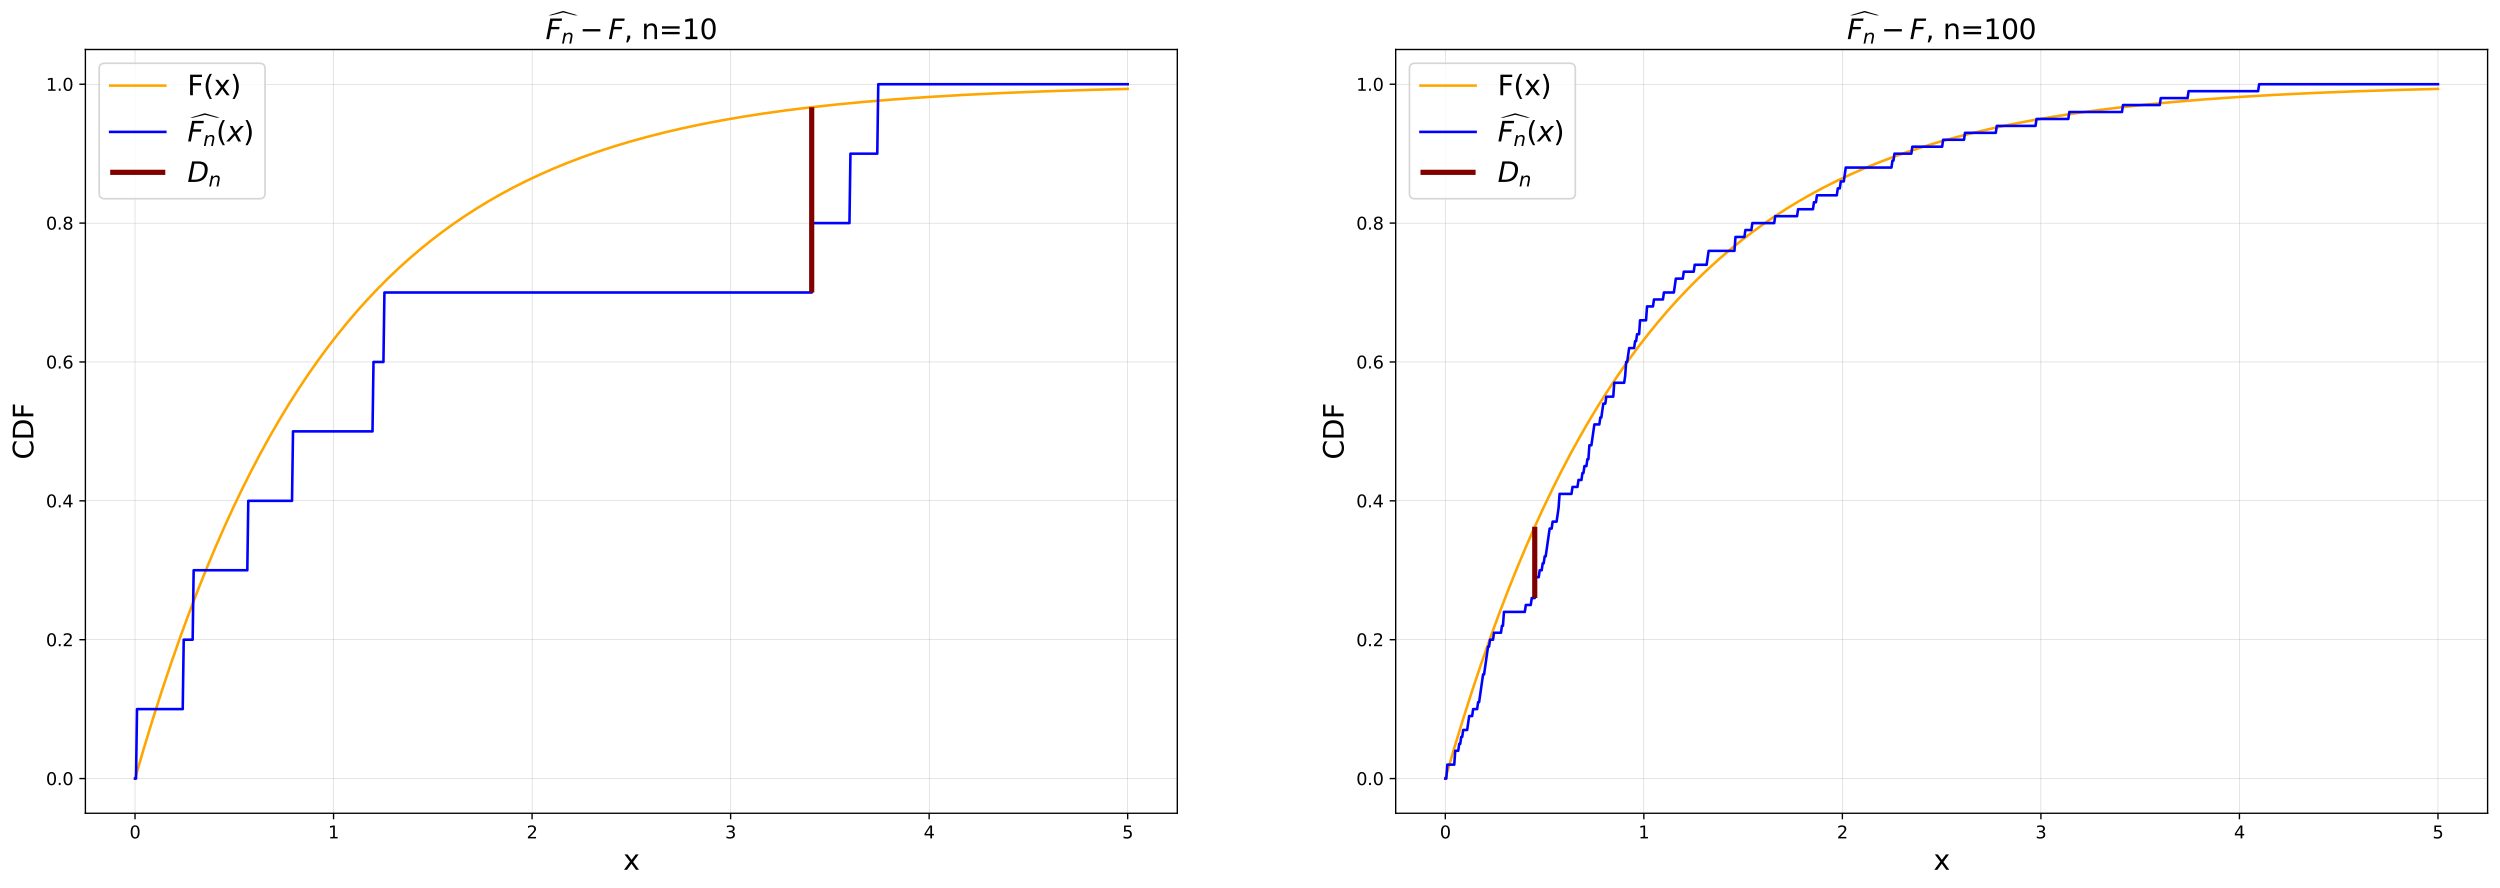<?xml version="1.0" encoding="utf-8" standalone="no"?>
<!DOCTYPE svg PUBLIC "-//W3C//DTD SVG 1.1//EN"
  "http://www.w3.org/Graphics/SVG/1.1/DTD/svg11.dtd">
<svg xmlns:xlink="http://www.w3.org/1999/xlink" width="1451.788pt" height="515.636pt" viewBox="0 0 1451.788 515.636" xmlns="http://www.w3.org/2000/svg" version="1.1">
 <defs>
  <style type="text/css">*{stroke-linejoin: round; stroke-linecap: butt}</style>
 </defs>
 <g id="figure_1">
  <g id="patch_1">
   <path d="M 0 515.636 
L 1451.788 515.636 
L 1451.788 0 
L 0 0 
z
" style="fill: #ffffff"/>
  </g>
  <g id="axes_1">
   <g id="patch_2">
    <path d="M 49.588 472.272 
L 683.679 472.272 
L 683.679 28.753 
L 49.588 28.753 
z
" style="fill: #ffffff"/>
   </g>
   <g id="matplotlib.axis_1">
    <g id="xtick_1">
     <g id="line2d_1">
      <path d="M 78.41 472.272 
L 78.41 28.753 
" clip-path="url(#p19c941bec7)" style="fill: none; stroke: #b0b0b0; stroke-width: 0.2; stroke-linecap: square"/>
     </g>
     <g id="line2d_2">
      <defs>
       <path id="m07fea51a5b" d="M 0 0 
L 0 3.5 
" style="stroke: #000000; stroke-width: 0.8"/>
      </defs>
      <g>
       <use xlink:href="#m07fea51a5b" x="78.41" y="472.272" style="stroke: #000000; stroke-width: 0.8"/>
      </g>
     </g>
     <g id="text_1">
      <!-- 0 -->
      <g transform="translate(75.229 486.871) scale(0.1 -0.1)">
       <defs>
        <path id="DejaVuSans-30" d="M 2034 4250 
Q 1547 4250 1301 3770 
Q 1056 3291 1056 2328 
Q 1056 1369 1301 889 
Q 1547 409 2034 409 
Q 2525 409 2770 889 
Q 3016 1369 3016 2328 
Q 3016 3291 2770 3770 
Q 2525 4250 2034 4250 
z
M 2034 4750 
Q 2819 4750 3233 4129 
Q 3647 3509 3647 2328 
Q 3647 1150 3233 529 
Q 2819 -91 2034 -91 
Q 1250 -91 836 529 
Q 422 1150 422 2328 
Q 422 3509 836 4129 
Q 1250 4750 2034 4750 
z
" transform="scale(0.016)"/>
       </defs>
       <use xlink:href="#DejaVuSans-30"/>
      </g>
     </g>
    </g>
    <g id="xtick_2">
     <g id="line2d_3">
      <path d="M 193.7 472.272 
L 193.7 28.753 
" clip-path="url(#p19c941bec7)" style="fill: none; stroke: #b0b0b0; stroke-width: 0.2; stroke-linecap: square"/>
     </g>
     <g id="line2d_4">
      <g>
       <use xlink:href="#m07fea51a5b" x="193.7" y="472.272" style="stroke: #000000; stroke-width: 0.8"/>
      </g>
     </g>
     <g id="text_2">
      <!-- 1 -->
      <g transform="translate(190.518 486.871) scale(0.1 -0.1)">
       <defs>
        <path id="DejaVuSans-31" d="M 794 531 
L 1825 531 
L 1825 4091 
L 703 3866 
L 703 4441 
L 1819 4666 
L 2450 4666 
L 2450 531 
L 3481 531 
L 3481 0 
L 794 0 
L 794 531 
z
" transform="scale(0.016)"/>
       </defs>
       <use xlink:href="#DejaVuSans-31"/>
      </g>
     </g>
    </g>
    <g id="xtick_3">
     <g id="line2d_5">
      <path d="M 308.989 472.272 
L 308.989 28.753 
" clip-path="url(#p19c941bec7)" style="fill: none; stroke: #b0b0b0; stroke-width: 0.2; stroke-linecap: square"/>
     </g>
     <g id="line2d_6">
      <g>
       <use xlink:href="#m07fea51a5b" x="308.989" y="472.272" style="stroke: #000000; stroke-width: 0.8"/>
      </g>
     </g>
     <g id="text_3">
      <!-- 2 -->
      <g transform="translate(305.808 486.871) scale(0.1 -0.1)">
       <defs>
        <path id="DejaVuSans-32" d="M 1228 531 
L 3431 531 
L 3431 0 
L 469 0 
L 469 531 
Q 828 903 1448 1529 
Q 2069 2156 2228 2338 
Q 2531 2678 2651 2914 
Q 2772 3150 2772 3378 
Q 2772 3750 2511 3984 
Q 2250 4219 1831 4219 
Q 1534 4219 1204 4116 
Q 875 4013 500 3803 
L 500 4441 
Q 881 4594 1212 4672 
Q 1544 4750 1819 4750 
Q 2544 4750 2975 4387 
Q 3406 4025 3406 3419 
Q 3406 3131 3298 2873 
Q 3191 2616 2906 2266 
Q 2828 2175 2409 1742 
Q 1991 1309 1228 531 
z
" transform="scale(0.016)"/>
       </defs>
       <use xlink:href="#DejaVuSans-32"/>
      </g>
     </g>
    </g>
    <g id="xtick_4">
     <g id="line2d_7">
      <path d="M 424.278 472.272 
L 424.278 28.753 
" clip-path="url(#p19c941bec7)" style="fill: none; stroke: #b0b0b0; stroke-width: 0.2; stroke-linecap: square"/>
     </g>
     <g id="line2d_8">
      <g>
       <use xlink:href="#m07fea51a5b" x="424.278" y="472.272" style="stroke: #000000; stroke-width: 0.8"/>
      </g>
     </g>
     <g id="text_4">
      <!-- 3 -->
      <g transform="translate(421.097 486.871) scale(0.1 -0.1)">
       <defs>
        <path id="DejaVuSans-33" d="M 2597 2516 
Q 3050 2419 3304 2112 
Q 3559 1806 3559 1356 
Q 3559 666 3084 287 
Q 2609 -91 1734 -91 
Q 1441 -91 1130 -33 
Q 819 25 488 141 
L 488 750 
Q 750 597 1062 519 
Q 1375 441 1716 441 
Q 2309 441 2620 675 
Q 2931 909 2931 1356 
Q 2931 1769 2642 2001 
Q 2353 2234 1838 2234 
L 1294 2234 
L 1294 2753 
L 1863 2753 
Q 2328 2753 2575 2939 
Q 2822 3125 2822 3475 
Q 2822 3834 2567 4026 
Q 2313 4219 1838 4219 
Q 1578 4219 1281 4162 
Q 984 4106 628 3988 
L 628 4550 
Q 988 4650 1302 4700 
Q 1616 4750 1894 4750 
Q 2613 4750 3031 4423 
Q 3450 4097 3450 3541 
Q 3450 3153 3228 2886 
Q 3006 2619 2597 2516 
z
" transform="scale(0.016)"/>
       </defs>
       <use xlink:href="#DejaVuSans-33"/>
      </g>
     </g>
    </g>
    <g id="xtick_5">
     <g id="line2d_9">
      <path d="M 539.567 472.272 
L 539.567 28.753 
" clip-path="url(#p19c941bec7)" style="fill: none; stroke: #b0b0b0; stroke-width: 0.2; stroke-linecap: square"/>
     </g>
     <g id="line2d_10">
      <g>
       <use xlink:href="#m07fea51a5b" x="539.567" y="472.272" style="stroke: #000000; stroke-width: 0.8"/>
      </g>
     </g>
     <g id="text_5">
      <!-- 4 -->
      <g transform="translate(536.386 486.871) scale(0.1 -0.1)">
       <defs>
        <path id="DejaVuSans-34" d="M 2419 4116 
L 825 1625 
L 2419 1625 
L 2419 4116 
z
M 2253 4666 
L 3047 4666 
L 3047 1625 
L 3713 1625 
L 3713 1100 
L 3047 1100 
L 3047 0 
L 2419 0 
L 2419 1100 
L 313 1100 
L 313 1709 
L 2253 4666 
z
" transform="scale(0.016)"/>
       </defs>
       <use xlink:href="#DejaVuSans-34"/>
      </g>
     </g>
    </g>
    <g id="xtick_6">
     <g id="line2d_11">
      <path d="M 654.857 472.272 
L 654.857 28.753 
" clip-path="url(#p19c941bec7)" style="fill: none; stroke: #b0b0b0; stroke-width: 0.2; stroke-linecap: square"/>
     </g>
     <g id="line2d_12">
      <g>
       <use xlink:href="#m07fea51a5b" x="654.857" y="472.272" style="stroke: #000000; stroke-width: 0.8"/>
      </g>
     </g>
     <g id="text_6">
      <!-- 5 -->
      <g transform="translate(651.675 486.871) scale(0.1 -0.1)">
       <defs>
        <path id="DejaVuSans-35" d="M 691 4666 
L 3169 4666 
L 3169 4134 
L 1269 4134 
L 1269 2991 
Q 1406 3038 1543 3061 
Q 1681 3084 1819 3084 
Q 2600 3084 3056 2656 
Q 3513 2228 3513 1497 
Q 3513 744 3044 326 
Q 2575 -91 1722 -91 
Q 1428 -91 1123 -41 
Q 819 9 494 109 
L 494 744 
Q 775 591 1075 516 
Q 1375 441 1709 441 
Q 2250 441 2565 725 
Q 2881 1009 2881 1497 
Q 2881 1984 2565 2268 
Q 2250 2553 1709 2553 
Q 1456 2553 1204 2497 
Q 953 2441 691 2322 
L 691 4666 
z
" transform="scale(0.016)"/>
       </defs>
       <use xlink:href="#DejaVuSans-35"/>
      </g>
     </g>
    </g>
    <g id="text_7">
     <!-- x -->
     <g transform="translate(361.899 505.108) scale(0.16 -0.16)">
      <defs>
       <path id="DejaVuSans-78" d="M 3513 3500 
L 2247 1797 
L 3578 0 
L 2900 0 
L 1881 1375 
L 863 0 
L 184 0 
L 1544 1831 
L 300 3500 
L 978 3500 
L 1906 2253 
L 2834 3500 
L 3513 3500 
z
" transform="scale(0.016)"/>
      </defs>
      <use xlink:href="#DejaVuSans-78"/>
     </g>
    </g>
   </g>
   <g id="matplotlib.axis_2">
    <g id="ytick_1">
     <g id="line2d_13">
      <path d="M 49.588 452.113 
L 683.679 452.113 
" clip-path="url(#p19c941bec7)" style="fill: none; stroke: #b0b0b0; stroke-width: 0.2; stroke-linecap: square"/>
     </g>
     <g id="line2d_14">
      <defs>
       <path id="mc6dbfd91fa" d="M 0 0 
L -3.5 0 
" style="stroke: #000000; stroke-width: 0.8"/>
      </defs>
      <g>
       <use xlink:href="#mc6dbfd91fa" x="49.588" y="452.113" style="stroke: #000000; stroke-width: 0.8"/>
      </g>
     </g>
     <g id="text_8">
      <!-- 0.0 -->
      <g transform="translate(26.685 455.912) scale(0.1 -0.1)">
       <defs>
        <path id="DejaVuSans-2e" d="M 684 794 
L 1344 794 
L 1344 0 
L 684 0 
L 684 794 
z
" transform="scale(0.016)"/>
       </defs>
       <use xlink:href="#DejaVuSans-30"/>
       <use xlink:href="#DejaVuSans-2e" x="63.623"/>
       <use xlink:href="#DejaVuSans-30" x="95.41"/>
      </g>
     </g>
    </g>
    <g id="ytick_2">
     <g id="line2d_15">
      <path d="M 49.588 371.473 
L 683.679 371.473 
" clip-path="url(#p19c941bec7)" style="fill: none; stroke: #b0b0b0; stroke-width: 0.2; stroke-linecap: square"/>
     </g>
     <g id="line2d_16">
      <g>
       <use xlink:href="#mc6dbfd91fa" x="49.588" y="371.473" style="stroke: #000000; stroke-width: 0.8"/>
      </g>
     </g>
     <g id="text_9">
      <!-- 0.2 -->
      <g transform="translate(26.685 375.272) scale(0.1 -0.1)">
       <use xlink:href="#DejaVuSans-30"/>
       <use xlink:href="#DejaVuSans-2e" x="63.623"/>
       <use xlink:href="#DejaVuSans-32" x="95.41"/>
      </g>
     </g>
    </g>
    <g id="ytick_3">
     <g id="line2d_17">
      <path d="M 49.588 290.832 
L 683.679 290.832 
" clip-path="url(#p19c941bec7)" style="fill: none; stroke: #b0b0b0; stroke-width: 0.2; stroke-linecap: square"/>
     </g>
     <g id="line2d_18">
      <g>
       <use xlink:href="#mc6dbfd91fa" x="49.588" y="290.832" style="stroke: #000000; stroke-width: 0.8"/>
      </g>
     </g>
     <g id="text_10">
      <!-- 0.4 -->
      <g transform="translate(26.685 294.632) scale(0.1 -0.1)">
       <use xlink:href="#DejaVuSans-30"/>
       <use xlink:href="#DejaVuSans-2e" x="63.623"/>
       <use xlink:href="#DejaVuSans-34" x="95.41"/>
      </g>
     </g>
    </g>
    <g id="ytick_4">
     <g id="line2d_19">
      <path d="M 49.588 210.192 
L 683.679 210.192 
" clip-path="url(#p19c941bec7)" style="fill: none; stroke: #b0b0b0; stroke-width: 0.2; stroke-linecap: square"/>
     </g>
     <g id="line2d_20">
      <g>
       <use xlink:href="#mc6dbfd91fa" x="49.588" y="210.192" style="stroke: #000000; stroke-width: 0.8"/>
      </g>
     </g>
     <g id="text_11">
      <!-- 0.6 -->
      <g transform="translate(26.685 213.992) scale(0.1 -0.1)">
       <defs>
        <path id="DejaVuSans-36" d="M 2113 2584 
Q 1688 2584 1439 2293 
Q 1191 2003 1191 1497 
Q 1191 994 1439 701 
Q 1688 409 2113 409 
Q 2538 409 2786 701 
Q 3034 994 3034 1497 
Q 3034 2003 2786 2293 
Q 2538 2584 2113 2584 
z
M 3366 4563 
L 3366 3988 
Q 3128 4100 2886 4159 
Q 2644 4219 2406 4219 
Q 1781 4219 1451 3797 
Q 1122 3375 1075 2522 
Q 1259 2794 1537 2939 
Q 1816 3084 2150 3084 
Q 2853 3084 3261 2657 
Q 3669 2231 3669 1497 
Q 3669 778 3244 343 
Q 2819 -91 2113 -91 
Q 1303 -91 875 529 
Q 447 1150 447 2328 
Q 447 3434 972 4092 
Q 1497 4750 2381 4750 
Q 2619 4750 2861 4703 
Q 3103 4656 3366 4563 
z
" transform="scale(0.016)"/>
       </defs>
       <use xlink:href="#DejaVuSans-30"/>
       <use xlink:href="#DejaVuSans-2e" x="63.623"/>
       <use xlink:href="#DejaVuSans-36" x="95.41"/>
      </g>
     </g>
    </g>
    <g id="ytick_5">
     <g id="line2d_21">
      <path d="M 49.588 129.553 
L 683.679 129.553 
" clip-path="url(#p19c941bec7)" style="fill: none; stroke: #b0b0b0; stroke-width: 0.2; stroke-linecap: square"/>
     </g>
     <g id="line2d_22">
      <g>
       <use xlink:href="#mc6dbfd91fa" x="49.588" y="129.553" style="stroke: #000000; stroke-width: 0.8"/>
      </g>
     </g>
     <g id="text_12">
      <!-- 0.8 -->
      <g transform="translate(26.685 133.352) scale(0.1 -0.1)">
       <defs>
        <path id="DejaVuSans-38" d="M 2034 2216 
Q 1584 2216 1326 1975 
Q 1069 1734 1069 1313 
Q 1069 891 1326 650 
Q 1584 409 2034 409 
Q 2484 409 2743 651 
Q 3003 894 3003 1313 
Q 3003 1734 2745 1975 
Q 2488 2216 2034 2216 
z
M 1403 2484 
Q 997 2584 770 2862 
Q 544 3141 544 3541 
Q 544 4100 942 4425 
Q 1341 4750 2034 4750 
Q 2731 4750 3128 4425 
Q 3525 4100 3525 3541 
Q 3525 3141 3298 2862 
Q 3072 2584 2669 2484 
Q 3125 2378 3379 2068 
Q 3634 1759 3634 1313 
Q 3634 634 3220 271 
Q 2806 -91 2034 -91 
Q 1263 -91 848 271 
Q 434 634 434 1313 
Q 434 1759 690 2068 
Q 947 2378 1403 2484 
z
M 1172 3481 
Q 1172 3119 1398 2916 
Q 1625 2713 2034 2713 
Q 2441 2713 2670 2916 
Q 2900 3119 2900 3481 
Q 2900 3844 2670 4047 
Q 2441 4250 2034 4250 
Q 1625 4250 1398 4047 
Q 1172 3844 1172 3481 
z
" transform="scale(0.016)"/>
       </defs>
       <use xlink:href="#DejaVuSans-30"/>
       <use xlink:href="#DejaVuSans-2e" x="63.623"/>
       <use xlink:href="#DejaVuSans-38" x="95.41"/>
      </g>
     </g>
    </g>
    <g id="ytick_6">
     <g id="line2d_23">
      <path d="M 49.588 48.913 
L 683.679 48.913 
" clip-path="url(#p19c941bec7)" style="fill: none; stroke: #b0b0b0; stroke-width: 0.2; stroke-linecap: square"/>
     </g>
     <g id="line2d_24">
      <g>
       <use xlink:href="#mc6dbfd91fa" x="49.588" y="48.913" style="stroke: #000000; stroke-width: 0.8"/>
      </g>
     </g>
     <g id="text_13">
      <!-- 1.0 -->
      <g transform="translate(26.685 52.712) scale(0.1 -0.1)">
       <use xlink:href="#DejaVuSans-31"/>
       <use xlink:href="#DejaVuSans-2e" x="63.623"/>
       <use xlink:href="#DejaVuSans-30" x="95.41"/>
      </g>
     </g>
    </g>
    <g id="text_14">
     <!-- CDF -->
     <g transform="translate(19.358 266.86) rotate(-90) scale(0.16 -0.16)">
      <defs>
       <path id="DejaVuSans-43" d="M 4122 4306 
L 4122 3641 
Q 3803 3938 3442 4084 
Q 3081 4231 2675 4231 
Q 1875 4231 1450 3742 
Q 1025 3253 1025 2328 
Q 1025 1406 1450 917 
Q 1875 428 2675 428 
Q 3081 428 3442 575 
Q 3803 722 4122 1019 
L 4122 359 
Q 3791 134 3420 21 
Q 3050 -91 2638 -91 
Q 1578 -91 968 557 
Q 359 1206 359 2328 
Q 359 3453 968 4101 
Q 1578 4750 2638 4750 
Q 3056 4750 3426 4639 
Q 3797 4528 4122 4306 
z
" transform="scale(0.016)"/>
       <path id="DejaVuSans-44" d="M 1259 4147 
L 1259 519 
L 2022 519 
Q 2988 519 3436 956 
Q 3884 1394 3884 2338 
Q 3884 3275 3436 3711 
Q 2988 4147 2022 4147 
L 1259 4147 
z
M 628 4666 
L 1925 4666 
Q 3281 4666 3915 4102 
Q 4550 3538 4550 2338 
Q 4550 1131 3912 565 
Q 3275 0 1925 0 
L 628 0 
L 628 4666 
z
" transform="scale(0.016)"/>
       <path id="DejaVuSans-46" d="M 628 4666 
L 3309 4666 
L 3309 4134 
L 1259 4134 
L 1259 2759 
L 3109 2759 
L 3109 2228 
L 1259 2228 
L 1259 0 
L 628 0 
L 628 4666 
z
" transform="scale(0.016)"/>
      </defs>
      <use xlink:href="#DejaVuSans-43"/>
      <use xlink:href="#DejaVuSans-44" x="69.824"/>
      <use xlink:href="#DejaVuSans-46" x="146.826"/>
     </g>
    </g>
   </g>
   <g id="line2d_25">
    <path d="M 78.41 452.113 
L 83.604 434.353 
L 88.797 417.376 
L 93.99 401.147 
L 99.183 385.633 
L 104.376 370.802 
L 109.57 356.624 
L 114.763 343.071 
L 119.956 330.114 
L 125.149 317.729 
L 130.343 305.888 
L 135.536 294.57 
L 140.729 283.75 
L 145.922 273.406 
L 151.115 263.518 
L 156.309 254.066 
L 161.502 245.03 
L 167.272 235.456 
L 173.042 226.349 
L 178.812 217.687 
L 184.583 209.447 
L 190.353 201.61 
L 196.123 194.156 
L 201.893 187.065 
L 207.664 180.321 
L 213.434 173.906 
L 219.204 167.804 
L 224.974 162 
L 231.322 155.942 
L 237.669 150.209 
L 244.016 144.783 
L 250.363 139.647 
L 256.711 134.787 
L 263.058 130.187 
L 269.982 125.449 
L 276.906 120.988 
L 283.831 116.786 
L 290.755 112.83 
L 298.256 108.803 
L 305.758 105.031 
L 313.259 101.496 
L 321.337 97.937 
L 329.416 94.62 
L 338.071 91.314 
L 346.726 88.247 
L 355.959 85.22 
L 365.191 82.426 
L 375 79.692 
L 385.387 77.041 
L 395.773 74.617 
L 406.737 72.286 
L 418.277 70.059 
L 430.395 67.949 
L 443.089 65.965 
L 456.361 64.11 
L 470.786 62.323 
L 485.789 60.687 
L 501.946 59.147 
L 519.256 57.72 
L 538.298 56.379 
L 559.071 55.148 
L 581.575 54.042 
L 606.387 53.049 
L 634.084 52.166 
L 654.857 51.629 
L 654.857 51.629 
" clip-path="url(#p19c941bec7)" style="fill: none; stroke: #ffa500; stroke-width: 1.5; stroke-linecap: square"/>
   </g>
   <g id="line2d_26">
    <path d="M 78.41 452.113 
L 78.987 452.113 
L 79.564 411.793 
L 106.108 411.793 
L 106.685 371.473 
L 111.878 371.473 
L 112.455 331.152 
L 143.614 331.152 
L 144.191 290.832 
L 169.58 290.832 
L 170.157 250.512 
L 216.319 250.512 
L 216.896 210.192 
L 222.666 210.192 
L 223.243 169.873 
L 471.363 169.873 
L 471.94 129.553 
L 493.29 129.553 
L 493.867 89.233 
L 509.447 89.233 
L 510.024 48.913 
L 654.857 48.913 
L 654.857 48.913 
" clip-path="url(#p19c941bec7)" style="fill: none; stroke: #0000ff; stroke-width: 1.5; stroke-linecap: square"/>
   </g>
   <g id="LineCollection_1">
    <path d="M 471.363 169.873 
L 471.363 62.256 
" clip-path="url(#p19c941bec7)" style="fill: none; stroke: #800000; stroke-width: 3"/>
   </g>
   <g id="patch_3">
    <path d="M 49.588 472.272 
L 49.588 28.753 
" style="fill: none; stroke: #000000; stroke-width: 0.8; stroke-linejoin: miter; stroke-linecap: square"/>
   </g>
   <g id="patch_4">
    <path d="M 683.679 472.272 
L 683.679 28.753 
" style="fill: none; stroke: #000000; stroke-width: 0.8; stroke-linejoin: miter; stroke-linecap: square"/>
   </g>
   <g id="patch_5">
    <path d="M 49.588 472.272 
L 683.679 472.272 
" style="fill: none; stroke: #000000; stroke-width: 0.8; stroke-linejoin: miter; stroke-linecap: square"/>
   </g>
   <g id="patch_6">
    <path d="M 49.588 28.753 
L 683.679 28.753 
" style="fill: none; stroke: #000000; stroke-width: 0.8; stroke-linejoin: miter; stroke-linecap: square"/>
   </g>
   <g id="text_15">
    <!-- $\widehat{F_n} - F$, n=10 -->
    <g transform="translate(316.794 22.753) scale(0.16 -0.16)">
     <defs>
      <path id="STIXSizeThreeSym-Regular-302" d="M -960 3610 
L -1939 3610 
L -5632 4538 
L -9325 3610 
L -10304 3610 
L -5786 4973 
L -5478 4973 
L -960 3610 
z
" transform="scale(0.016)"/>
      <path id="DejaVuSans-Oblique-46" d="M 1081 4666 
L 3756 4666 
L 3653 4134 
L 1606 4134 
L 1338 2759 
L 3188 2759 
L 3084 2228 
L 1234 2228 
L 800 0 
L 172 0 
L 1081 4666 
z
" transform="scale(0.016)"/>
      <path id="DejaVuSans-Oblique-6e" d="M 3566 2113 
L 3156 0 
L 2578 0 
L 2988 2091 
Q 3016 2238 3031 2350 
Q 3047 2463 3047 2528 
Q 3047 2791 2881 2937 
Q 2716 3084 2419 3084 
Q 1956 3084 1622 2776 
Q 1288 2469 1184 1941 
L 800 0 
L 225 0 
L 903 3500 
L 1478 3500 
L 1363 2950 
Q 1603 3253 1940 3418 
Q 2278 3584 2650 3584 
Q 3113 3584 3367 3334 
Q 3622 3084 3622 2631 
Q 3622 2519 3608 2391 
Q 3594 2263 3566 2113 
z
" transform="scale(0.016)"/>
      <path id="DejaVuSans-2212" d="M 678 2272 
L 4684 2272 
L 4684 1741 
L 678 1741 
L 678 2272 
z
" transform="scale(0.016)"/>
      <path id="DejaVuSans-2c" d="M 750 794 
L 1409 794 
L 1409 256 
L 897 -744 
L 494 -744 
L 750 256 
L 750 794 
z
" transform="scale(0.016)"/>
      <path id="DejaVuSans-20" transform="scale(0.016)"/>
      <path id="DejaVuSans-6e" d="M 3513 2113 
L 3513 0 
L 2938 0 
L 2938 2094 
Q 2938 2591 2744 2837 
Q 2550 3084 2163 3084 
Q 1697 3084 1428 2787 
Q 1159 2491 1159 1978 
L 1159 0 
L 581 0 
L 581 3500 
L 1159 3500 
L 1159 2956 
Q 1366 3272 1645 3428 
Q 1925 3584 2291 3584 
Q 2894 3584 3203 3211 
Q 3513 2838 3513 2113 
z
" transform="scale(0.016)"/>
      <path id="DejaVuSans-3d" d="M 678 2906 
L 4684 2906 
L 4684 2381 
L 678 2381 
L 678 2906 
z
M 678 1631 
L 4684 1631 
L 4684 1100 
L 678 1100 
L 678 1631 
z
" transform="scale(0.016)"/>
     </defs>
     <use xlink:href="#STIXSizeThreeSym-Regular-302" transform="translate(128.467 45.062) scale(0.717)"/>
     <use xlink:href="#DejaVuSans-Oblique-46" transform="translate(0 0.266)"/>
     <use xlink:href="#DejaVuSans-Oblique-6e" transform="translate(57.52 -16.141) scale(0.7)"/>
     <use xlink:href="#DejaVuSans-2212" transform="translate(124.102 0.266)"/>
     <use xlink:href="#DejaVuSans-Oblique-46" transform="translate(227.373 0.266)"/>
     <use xlink:href="#DejaVuSans-2c" transform="translate(284.893 0.266)"/>
     <use xlink:href="#DejaVuSans-20" transform="translate(316.68 0.266)"/>
     <use xlink:href="#DejaVuSans-6e" transform="translate(348.467 0.266)"/>
     <use xlink:href="#DejaVuSans-3d" transform="translate(411.846 0.266)"/>
     <use xlink:href="#DejaVuSans-31" transform="translate(495.635 0.266)"/>
     <use xlink:href="#DejaVuSans-30" transform="translate(559.258 0.266)"/>
    </g>
   </g>
   <g id="legend_1">
    <g id="patch_7">
     <path d="M 60.788 115.403 
L 150.708 115.403 
Q 153.908 115.403 153.908 112.203 
L 153.908 39.953 
Q 153.908 36.752 150.708 36.752 
L 60.788 36.752 
Q 57.588 36.752 57.588 39.953 
L 57.588 112.203 
Q 57.588 115.403 60.788 115.403 
z
" style="fill: #ffffff; opacity: 0.8; stroke: #cccccc; stroke-linejoin: miter"/>
    </g>
    <g id="line2d_27">
     <path d="M 63.988 49.71 
L 79.988 49.71 
L 95.988 49.71 
" style="fill: none; stroke: #ffa500; stroke-width: 1.5; stroke-linecap: square"/>
    </g>
    <g id="text_16">
     <!-- F(x) -->
     <g transform="translate(108.788 55.31) scale(0.16 -0.16)">
      <defs>
       <path id="DejaVuSans-28" d="M 1984 4856 
Q 1566 4138 1362 3434 
Q 1159 2731 1159 2009 
Q 1159 1288 1364 580 
Q 1569 -128 1984 -844 
L 1484 -844 
Q 1016 -109 783 600 
Q 550 1309 550 2009 
Q 550 2706 781 3412 
Q 1013 4119 1484 4856 
L 1984 4856 
z
" transform="scale(0.016)"/>
       <path id="DejaVuSans-29" d="M 513 4856 
L 1013 4856 
Q 1481 4119 1714 3412 
Q 1947 2706 1947 2009 
Q 1947 1309 1714 600 
Q 1481 -109 1013 -844 
L 513 -844 
Q 928 -128 1133 580 
Q 1338 1288 1338 2009 
Q 1338 2731 1133 3434 
Q 928 4138 513 4856 
z
" transform="scale(0.016)"/>
      </defs>
      <use xlink:href="#DejaVuSans-46"/>
      <use xlink:href="#DejaVuSans-28" x="57.52"/>
      <use xlink:href="#DejaVuSans-78" x="96.533"/>
      <use xlink:href="#DejaVuSans-29" x="155.713"/>
     </g>
    </g>
    <g id="line2d_28">
     <path d="M 63.988 76.59 
L 79.988 76.59 
L 95.988 76.59 
" style="fill: none; stroke: #0000ff; stroke-width: 1.5; stroke-linecap: square"/>
    </g>
    <g id="text_17">
     <!-- $\widehat{F_n}(x)$ -->
     <g transform="translate(108.788 82.19) scale(0.16 -0.16)">
      <defs>
       <path id="DejaVuSans-Oblique-78" d="M 3841 3500 
L 2234 1784 
L 3219 0 
L 2559 0 
L 1819 1388 
L 531 0 
L -166 0 
L 1556 1844 
L 641 3500 
L 1300 3500 
L 1972 2234 
L 3144 3500 
L 3841 3500 
z
" transform="scale(0.016)"/>
      </defs>
      <use xlink:href="#STIXSizeThreeSym-Regular-302" transform="translate(128.467 45.062) scale(0.717)"/>
      <use xlink:href="#DejaVuSans-Oblique-46" transform="translate(0 0.266)"/>
      <use xlink:href="#DejaVuSans-Oblique-6e" transform="translate(57.52 -16.141) scale(0.7)"/>
      <use xlink:href="#DejaVuSans-28" transform="translate(104.619 0.266)"/>
      <use xlink:href="#DejaVuSans-Oblique-78" transform="translate(143.633 0.266)"/>
      <use xlink:href="#DejaVuSans-29" transform="translate(202.812 0.266)"/>
     </g>
    </g>
    <g id="line2d_29">
     <path d="M 63.988 100.075 
L 95.988 100.075 
" style="fill: none; stroke: #800000; stroke-width: 3"/>
    </g>
    <g id="text_18">
     <!-- $D_n$ -->
     <g transform="translate(108.788 105.675) scale(0.16 -0.16)">
      <defs>
       <path id="DejaVuSans-Oblique-44" d="M 1081 4666 
L 2438 4666 
Q 3519 4666 4070 4208 
Q 4622 3750 4622 2847 
Q 4622 2250 4412 1698 
Q 4203 1147 3834 769 
Q 3463 381 2891 190 
Q 2319 0 1538 0 
L 172 0 
L 1081 4666 
z
M 1613 4147 
L 909 519 
L 1734 519 
Q 2794 519 3375 1128 
Q 3956 1738 3956 2847 
Q 3956 3519 3581 3833 
Q 3206 4147 2406 4147 
L 1613 4147 
z
" transform="scale(0.016)"/>
      </defs>
      <use xlink:href="#DejaVuSans-Oblique-44" transform="translate(0 0.094)"/>
      <use xlink:href="#DejaVuSans-Oblique-6e" transform="translate(77.002 -16.312) scale(0.7)"/>
     </g>
    </g>
   </g>
  </g>
  <g id="axes_2">
   <g id="patch_8">
    <path d="M 810.497 472.272 
L 1444.588 472.272 
L 1444.588 28.753 
L 810.497 28.753 
z
" style="fill: #ffffff"/>
   </g>
   <g id="matplotlib.axis_3">
    <g id="xtick_7">
     <g id="line2d_30">
      <path d="M 839.32 472.272 
L 839.32 28.753 
" clip-path="url(#p3eba3595bd)" style="fill: none; stroke: #b0b0b0; stroke-width: 0.2; stroke-linecap: square"/>
     </g>
     <g id="line2d_31">
      <g>
       <use xlink:href="#m07fea51a5b" x="839.32" y="472.272" style="stroke: #000000; stroke-width: 0.8"/>
      </g>
     </g>
     <g id="text_19">
      <!-- 0 -->
      <g transform="translate(836.138 486.871) scale(0.1 -0.1)">
       <use xlink:href="#DejaVuSans-30"/>
      </g>
     </g>
    </g>
    <g id="xtick_8">
     <g id="line2d_32">
      <path d="M 954.609 472.272 
L 954.609 28.753 
" clip-path="url(#p3eba3595bd)" style="fill: none; stroke: #b0b0b0; stroke-width: 0.2; stroke-linecap: square"/>
     </g>
     <g id="line2d_33">
      <g>
       <use xlink:href="#m07fea51a5b" x="954.609" y="472.272" style="stroke: #000000; stroke-width: 0.8"/>
      </g>
     </g>
     <g id="text_20">
      <!-- 1 -->
      <g transform="translate(951.428 486.871) scale(0.1 -0.1)">
       <use xlink:href="#DejaVuSans-31"/>
      </g>
     </g>
    </g>
    <g id="xtick_9">
     <g id="line2d_34">
      <path d="M 1069.898 472.272 
L 1069.898 28.753 
" clip-path="url(#p3eba3595bd)" style="fill: none; stroke: #b0b0b0; stroke-width: 0.2; stroke-linecap: square"/>
     </g>
     <g id="line2d_35">
      <g>
       <use xlink:href="#m07fea51a5b" x="1069.898" y="472.272" style="stroke: #000000; stroke-width: 0.8"/>
      </g>
     </g>
     <g id="text_21">
      <!-- 2 -->
      <g transform="translate(1066.717 486.871) scale(0.1 -0.1)">
       <use xlink:href="#DejaVuSans-32"/>
      </g>
     </g>
    </g>
    <g id="xtick_10">
     <g id="line2d_36">
      <path d="M 1185.187 472.272 
L 1185.187 28.753 
" clip-path="url(#p3eba3595bd)" style="fill: none; stroke: #b0b0b0; stroke-width: 0.2; stroke-linecap: square"/>
     </g>
     <g id="line2d_37">
      <g>
       <use xlink:href="#m07fea51a5b" x="1185.187" y="472.272" style="stroke: #000000; stroke-width: 0.8"/>
      </g>
     </g>
     <g id="text_22">
      <!-- 3 -->
      <g transform="translate(1182.006 486.871) scale(0.1 -0.1)">
       <use xlink:href="#DejaVuSans-33"/>
      </g>
     </g>
    </g>
    <g id="xtick_11">
     <g id="line2d_38">
      <path d="M 1300.477 472.272 
L 1300.477 28.753 
" clip-path="url(#p3eba3595bd)" style="fill: none; stroke: #b0b0b0; stroke-width: 0.2; stroke-linecap: square"/>
     </g>
     <g id="line2d_39">
      <g>
       <use xlink:href="#m07fea51a5b" x="1300.477" y="472.272" style="stroke: #000000; stroke-width: 0.8"/>
      </g>
     </g>
     <g id="text_23">
      <!-- 4 -->
      <g transform="translate(1297.295 486.871) scale(0.1 -0.1)">
       <use xlink:href="#DejaVuSans-34"/>
      </g>
     </g>
    </g>
    <g id="xtick_12">
     <g id="line2d_40">
      <path d="M 1415.766 472.272 
L 1415.766 28.753 
" clip-path="url(#p3eba3595bd)" style="fill: none; stroke: #b0b0b0; stroke-width: 0.2; stroke-linecap: square"/>
     </g>
     <g id="line2d_41">
      <g>
       <use xlink:href="#m07fea51a5b" x="1415.766" y="472.272" style="stroke: #000000; stroke-width: 0.8"/>
      </g>
     </g>
     <g id="text_24">
      <!-- 5 -->
      <g transform="translate(1412.585 486.871) scale(0.1 -0.1)">
       <use xlink:href="#DejaVuSans-35"/>
      </g>
     </g>
    </g>
    <g id="text_25">
     <!-- x -->
     <g transform="translate(1122.808 505.108) scale(0.16 -0.16)">
      <use xlink:href="#DejaVuSans-78"/>
     </g>
    </g>
   </g>
   <g id="matplotlib.axis_4">
    <g id="ytick_7">
     <g id="line2d_42">
      <path d="M 810.497 452.113 
L 1444.588 452.113 
" clip-path="url(#p3eba3595bd)" style="fill: none; stroke: #b0b0b0; stroke-width: 0.2; stroke-linecap: square"/>
     </g>
     <g id="line2d_43">
      <g>
       <use xlink:href="#mc6dbfd91fa" x="810.497" y="452.113" style="stroke: #000000; stroke-width: 0.8"/>
      </g>
     </g>
     <g id="text_26">
      <!-- 0.0 -->
      <g transform="translate(787.594 455.912) scale(0.1 -0.1)">
       <use xlink:href="#DejaVuSans-30"/>
       <use xlink:href="#DejaVuSans-2e" x="63.623"/>
       <use xlink:href="#DejaVuSans-30" x="95.41"/>
      </g>
     </g>
    </g>
    <g id="ytick_8">
     <g id="line2d_44">
      <path d="M 810.497 371.473 
L 1444.588 371.473 
" clip-path="url(#p3eba3595bd)" style="fill: none; stroke: #b0b0b0; stroke-width: 0.2; stroke-linecap: square"/>
     </g>
     <g id="line2d_45">
      <g>
       <use xlink:href="#mc6dbfd91fa" x="810.497" y="371.473" style="stroke: #000000; stroke-width: 0.8"/>
      </g>
     </g>
     <g id="text_27">
      <!-- 0.2 -->
      <g transform="translate(787.594 375.272) scale(0.1 -0.1)">
       <use xlink:href="#DejaVuSans-30"/>
       <use xlink:href="#DejaVuSans-2e" x="63.623"/>
       <use xlink:href="#DejaVuSans-32" x="95.41"/>
      </g>
     </g>
    </g>
    <g id="ytick_9">
     <g id="line2d_46">
      <path d="M 810.497 290.832 
L 1444.588 290.832 
" clip-path="url(#p3eba3595bd)" style="fill: none; stroke: #b0b0b0; stroke-width: 0.2; stroke-linecap: square"/>
     </g>
     <g id="line2d_47">
      <g>
       <use xlink:href="#mc6dbfd91fa" x="810.497" y="290.832" style="stroke: #000000; stroke-width: 0.8"/>
      </g>
     </g>
     <g id="text_28">
      <!-- 0.4 -->
      <g transform="translate(787.594 294.632) scale(0.1 -0.1)">
       <use xlink:href="#DejaVuSans-30"/>
       <use xlink:href="#DejaVuSans-2e" x="63.623"/>
       <use xlink:href="#DejaVuSans-34" x="95.41"/>
      </g>
     </g>
    </g>
    <g id="ytick_10">
     <g id="line2d_48">
      <path d="M 810.497 210.192 
L 1444.588 210.192 
" clip-path="url(#p3eba3595bd)" style="fill: none; stroke: #b0b0b0; stroke-width: 0.2; stroke-linecap: square"/>
     </g>
     <g id="line2d_49">
      <g>
       <use xlink:href="#mc6dbfd91fa" x="810.497" y="210.192" style="stroke: #000000; stroke-width: 0.8"/>
      </g>
     </g>
     <g id="text_29">
      <!-- 0.6 -->
      <g transform="translate(787.594 213.992) scale(0.1 -0.1)">
       <use xlink:href="#DejaVuSans-30"/>
       <use xlink:href="#DejaVuSans-2e" x="63.623"/>
       <use xlink:href="#DejaVuSans-36" x="95.41"/>
      </g>
     </g>
    </g>
    <g id="ytick_11">
     <g id="line2d_50">
      <path d="M 810.497 129.553 
L 1444.588 129.553 
" clip-path="url(#p3eba3595bd)" style="fill: none; stroke: #b0b0b0; stroke-width: 0.2; stroke-linecap: square"/>
     </g>
     <g id="line2d_51">
      <g>
       <use xlink:href="#mc6dbfd91fa" x="810.497" y="129.553" style="stroke: #000000; stroke-width: 0.8"/>
      </g>
     </g>
     <g id="text_30">
      <!-- 0.8 -->
      <g transform="translate(787.594 133.352) scale(0.1 -0.1)">
       <use xlink:href="#DejaVuSans-30"/>
       <use xlink:href="#DejaVuSans-2e" x="63.623"/>
       <use xlink:href="#DejaVuSans-38" x="95.41"/>
      </g>
     </g>
    </g>
    <g id="ytick_12">
     <g id="line2d_52">
      <path d="M 810.497 48.913 
L 1444.588 48.913 
" clip-path="url(#p3eba3595bd)" style="fill: none; stroke: #b0b0b0; stroke-width: 0.2; stroke-linecap: square"/>
     </g>
     <g id="line2d_53">
      <g>
       <use xlink:href="#mc6dbfd91fa" x="810.497" y="48.913" style="stroke: #000000; stroke-width: 0.8"/>
      </g>
     </g>
     <g id="text_31">
      <!-- 1.0 -->
      <g transform="translate(787.594 52.712) scale(0.1 -0.1)">
       <use xlink:href="#DejaVuSans-31"/>
       <use xlink:href="#DejaVuSans-2e" x="63.623"/>
       <use xlink:href="#DejaVuSans-30" x="95.41"/>
      </g>
     </g>
    </g>
    <g id="text_32">
     <!-- CDF -->
     <g transform="translate(780.267 266.86) rotate(-90) scale(0.16 -0.16)">
      <use xlink:href="#DejaVuSans-43"/>
      <use xlink:href="#DejaVuSans-44" x="69.824"/>
      <use xlink:href="#DejaVuSans-46" x="146.826"/>
     </g>
    </g>
   </g>
   <g id="line2d_54">
    <path d="M 839.32 452.113 
L 844.513 434.353 
L 849.706 417.376 
L 854.899 401.147 
L 860.092 385.633 
L 865.286 370.802 
L 870.479 356.624 
L 875.672 343.071 
L 880.865 330.114 
L 886.058 317.729 
L 891.252 305.888 
L 896.445 294.57 
L 901.638 283.75 
L 906.831 273.406 
L 912.024 263.518 
L 917.218 254.066 
L 922.411 245.03 
L 928.181 235.456 
L 933.951 226.349 
L 939.722 217.687 
L 945.492 209.447 
L 951.262 201.61 
L 957.032 194.156 
L 962.803 187.065 
L 968.573 180.321 
L 974.343 173.906 
L 980.113 167.804 
L 985.883 162 
L 992.231 155.942 
L 998.578 150.209 
L 1004.925 144.783 
L 1011.272 139.647 
L 1017.62 134.787 
L 1023.967 130.187 
L 1030.891 125.449 
L 1037.816 120.988 
L 1044.74 116.786 
L 1051.664 112.83 
L 1059.165 108.803 
L 1066.667 105.031 
L 1074.168 101.496 
L 1082.246 97.937 
L 1090.325 94.62 
L 1098.98 91.314 
L 1107.635 88.247 
L 1116.868 85.22 
L 1126.1 82.426 
L 1135.91 79.692 
L 1146.296 77.041 
L 1156.682 74.617 
L 1167.646 72.286 
L 1179.186 70.059 
L 1191.304 67.949 
L 1203.998 65.965 
L 1217.27 64.11 
L 1231.695 62.323 
L 1246.698 60.687 
L 1262.855 59.147 
L 1280.165 57.72 
L 1299.207 56.379 
L 1319.98 55.148 
L 1342.484 54.042 
L 1367.296 53.049 
L 1394.993 52.166 
L 1415.766 51.629 
L 1415.766 51.629 
" clip-path="url(#p3eba3595bd)" style="fill: none; stroke: #ffa500; stroke-width: 1.5; stroke-linecap: square"/>
   </g>
   <g id="line2d_55">
    <path d="M 839.32 452.113 
L 839.897 452.113 
L 840.474 444.048 
L 844.513 444.048 
L 845.09 435.985 
L 846.821 435.985 
L 847.398 431.952 
L 847.975 431.952 
L 848.552 427.921 
L 849.129 427.921 
L 849.706 423.889 
L 852.014 423.889 
L 853.168 415.825 
L 854.899 415.825 
L 855.476 411.793 
L 857.784 411.793 
L 858.361 407.76 
L 858.938 407.76 
L 861.246 391.632 
L 861.823 391.632 
L 864.132 375.505 
L 864.709 375.505 
L 865.286 371.473 
L 867.017 371.473 
L 867.594 367.44 
L 871.633 367.44 
L 872.21 363.409 
L 872.787 363.409 
L 873.364 355.344 
L 885.481 355.344 
L 886.058 351.312 
L 888.944 351.312 
L 889.521 347.281 
L 891.252 347.281 
L 891.829 335.185 
L 893.56 335.185 
L 894.137 331.152 
L 895.291 331.152 
L 895.868 327.12 
L 896.445 327.12 
L 897.022 323.089 
L 897.599 323.089 
L 899.907 306.961 
L 901.061 306.961 
L 901.638 302.928 
L 903.946 302.928 
L 905.1 294.865 
L 905.677 286.8 
L 912.601 286.8 
L 913.179 282.769 
L 916.064 282.769 
L 916.641 278.736 
L 918.372 278.736 
L 918.949 274.704 
L 919.526 274.704 
L 920.103 270.673 
L 921.257 270.673 
L 921.834 266.64 
L 922.411 266.64 
L 922.988 258.577 
L 924.142 258.577 
L 925.873 246.481 
L 928.758 246.481 
L 929.335 242.448 
L 929.912 242.448 
L 931.066 234.385 
L 932.22 234.385 
L 932.797 230.352 
L 936.836 230.352 
L 937.413 222.288 
L 943.184 222.288 
L 943.761 218.256 
L 944.338 210.192 
L 944.915 210.192 
L 946.069 202.129 
L 948.954 202.129 
L 949.531 198.096 
L 950.108 198.096 
L 950.685 194.065 
L 951.839 194.065 
L 952.416 186 
L 955.878 186 
L 956.455 177.936 
L 959.917 177.936 
L 960.494 173.905 
L 965.688 173.905 
L 966.265 169.873 
L 972.035 169.873 
L 973.189 161.809 
L 977.228 161.809 
L 977.805 157.776 
L 983.575 157.776 
L 984.152 153.744 
L 991.077 153.744 
L 992.231 145.68 
L 1007.233 145.68 
L 1007.81 137.617 
L 1013.004 137.617 
L 1013.581 133.584 
L 1017.043 133.584 
L 1017.62 129.553 
L 1030.314 129.553 
L 1030.891 125.52 
L 1043.586 125.52 
L 1044.163 121.489 
L 1052.818 121.489 
L 1053.395 117.457 
L 1054.549 117.457 
L 1055.126 113.424 
L 1066.667 113.424 
L 1067.244 109.392 
L 1068.398 109.392 
L 1068.975 105.361 
L 1070.706 105.361 
L 1071.86 97.296 
L 1098.403 97.296 
L 1098.98 93.264 
L 1099.557 93.264 
L 1100.134 89.233 
L 1109.943 89.233 
L 1110.52 85.201 
L 1127.831 85.201 
L 1128.408 81.168 
L 1140.526 81.168 
L 1141.103 77.136 
L 1158.99 77.136 
L 1159.567 73.105 
L 1182.071 73.105 
L 1182.648 69.073 
L 1201.113 69.073 
L 1201.69 65.04 
L 1232.272 65.04 
L 1232.849 61.008 
L 1254.199 61.008 
L 1254.776 56.977 
L 1270.356 56.977 
L 1270.933 52.944 
L 1311.325 52.944 
L 1311.902 48.913 
L 1415.766 48.913 
L 1415.766 48.913 
" clip-path="url(#p3eba3595bd)" style="fill: none; stroke: #0000ff; stroke-width: 1.5; stroke-linecap: square"/>
   </g>
   <g id="LineCollection_2">
    <path d="M 891.252 347.281 
L 891.252 305.888 
" clip-path="url(#p3eba3595bd)" style="fill: none; stroke: #800000; stroke-width: 3"/>
   </g>
   <g id="patch_9">
    <path d="M 810.497 472.272 
L 810.497 28.753 
" style="fill: none; stroke: #000000; stroke-width: 0.8; stroke-linejoin: miter; stroke-linecap: square"/>
   </g>
   <g id="patch_10">
    <path d="M 1444.588 472.272 
L 1444.588 28.753 
" style="fill: none; stroke: #000000; stroke-width: 0.8; stroke-linejoin: miter; stroke-linecap: square"/>
   </g>
   <g id="patch_11">
    <path d="M 810.497 472.272 
L 1444.588 472.272 
" style="fill: none; stroke: #000000; stroke-width: 0.8; stroke-linejoin: miter; stroke-linecap: square"/>
   </g>
   <g id="patch_12">
    <path d="M 810.497 28.753 
L 1444.588 28.753 
" style="fill: none; stroke: #000000; stroke-width: 0.8; stroke-linejoin: miter; stroke-linecap: square"/>
   </g>
   <g id="text_33">
    <!-- $\widehat{F_n} - F$, n=100 -->
    <g transform="translate(1072.583 22.753) scale(0.16 -0.16)">
     <use xlink:href="#STIXSizeThreeSym-Regular-302" transform="translate(128.467 45.062) scale(0.717)"/>
     <use xlink:href="#DejaVuSans-Oblique-46" transform="translate(0 0.266)"/>
     <use xlink:href="#DejaVuSans-Oblique-6e" transform="translate(57.52 -16.141) scale(0.7)"/>
     <use xlink:href="#DejaVuSans-2212" transform="translate(124.102 0.266)"/>
     <use xlink:href="#DejaVuSans-Oblique-46" transform="translate(227.373 0.266)"/>
     <use xlink:href="#DejaVuSans-2c" transform="translate(284.893 0.266)"/>
     <use xlink:href="#DejaVuSans-20" transform="translate(316.68 0.266)"/>
     <use xlink:href="#DejaVuSans-6e" transform="translate(348.467 0.266)"/>
     <use xlink:href="#DejaVuSans-3d" transform="translate(411.846 0.266)"/>
     <use xlink:href="#DejaVuSans-31" transform="translate(495.635 0.266)"/>
     <use xlink:href="#DejaVuSans-30" transform="translate(559.258 0.266)"/>
     <use xlink:href="#DejaVuSans-30" transform="translate(622.881 0.266)"/>
    </g>
   </g>
   <g id="legend_2">
    <g id="patch_13">
     <path d="M 821.697 115.403 
L 911.617 115.403 
Q 914.817 115.403 914.817 112.203 
L 914.817 39.953 
Q 914.817 36.752 911.617 36.752 
L 821.697 36.752 
Q 818.497 36.752 818.497 39.953 
L 818.497 112.203 
Q 818.497 115.403 821.697 115.403 
z
" style="fill: #ffffff; opacity: 0.8; stroke: #cccccc; stroke-linejoin: miter"/>
    </g>
    <g id="line2d_56">
     <path d="M 824.897 49.71 
L 840.897 49.71 
L 856.897 49.71 
" style="fill: none; stroke: #ffa500; stroke-width: 1.5; stroke-linecap: square"/>
    </g>
    <g id="text_34">
     <!-- F(x) -->
     <g transform="translate(869.697 55.31) scale(0.16 -0.16)">
      <use xlink:href="#DejaVuSans-46"/>
      <use xlink:href="#DejaVuSans-28" x="57.52"/>
      <use xlink:href="#DejaVuSans-78" x="96.533"/>
      <use xlink:href="#DejaVuSans-29" x="155.713"/>
     </g>
    </g>
    <g id="line2d_57">
     <path d="M 824.897 76.59 
L 840.897 76.59 
L 856.897 76.59 
" style="fill: none; stroke: #0000ff; stroke-width: 1.5; stroke-linecap: square"/>
    </g>
    <g id="text_35">
     <!-- $\widehat{F_n}(x)$ -->
     <g transform="translate(869.697 82.19) scale(0.16 -0.16)">
      <use xlink:href="#STIXSizeThreeSym-Regular-302" transform="translate(128.467 45.062) scale(0.717)"/>
      <use xlink:href="#DejaVuSans-Oblique-46" transform="translate(0 0.266)"/>
      <use xlink:href="#DejaVuSans-Oblique-6e" transform="translate(57.52 -16.141) scale(0.7)"/>
      <use xlink:href="#DejaVuSans-28" transform="translate(104.619 0.266)"/>
      <use xlink:href="#DejaVuSans-Oblique-78" transform="translate(143.633 0.266)"/>
      <use xlink:href="#DejaVuSans-29" transform="translate(202.812 0.266)"/>
     </g>
    </g>
    <g id="line2d_58">
     <path d="M 824.897 100.075 
L 856.897 100.075 
" style="fill: none; stroke: #800000; stroke-width: 3"/>
    </g>
    <g id="text_36">
     <!-- $D_n$ -->
     <g transform="translate(869.697 105.675) scale(0.16 -0.16)">
      <use xlink:href="#DejaVuSans-Oblique-44" transform="translate(0 0.094)"/>
      <use xlink:href="#DejaVuSans-Oblique-6e" transform="translate(77.002 -16.312) scale(0.7)"/>
     </g>
    </g>
   </g>
  </g>
 </g>
 <defs>
  <clipPath id="p19c941bec7">
   <rect x="49.588" y="28.753" width="634.091" height="443.52"/>
  </clipPath>
  <clipPath id="p3eba3595bd">
   <rect x="810.497" y="28.753" width="634.091" height="443.52"/>
  </clipPath>
 </defs>
</svg>
